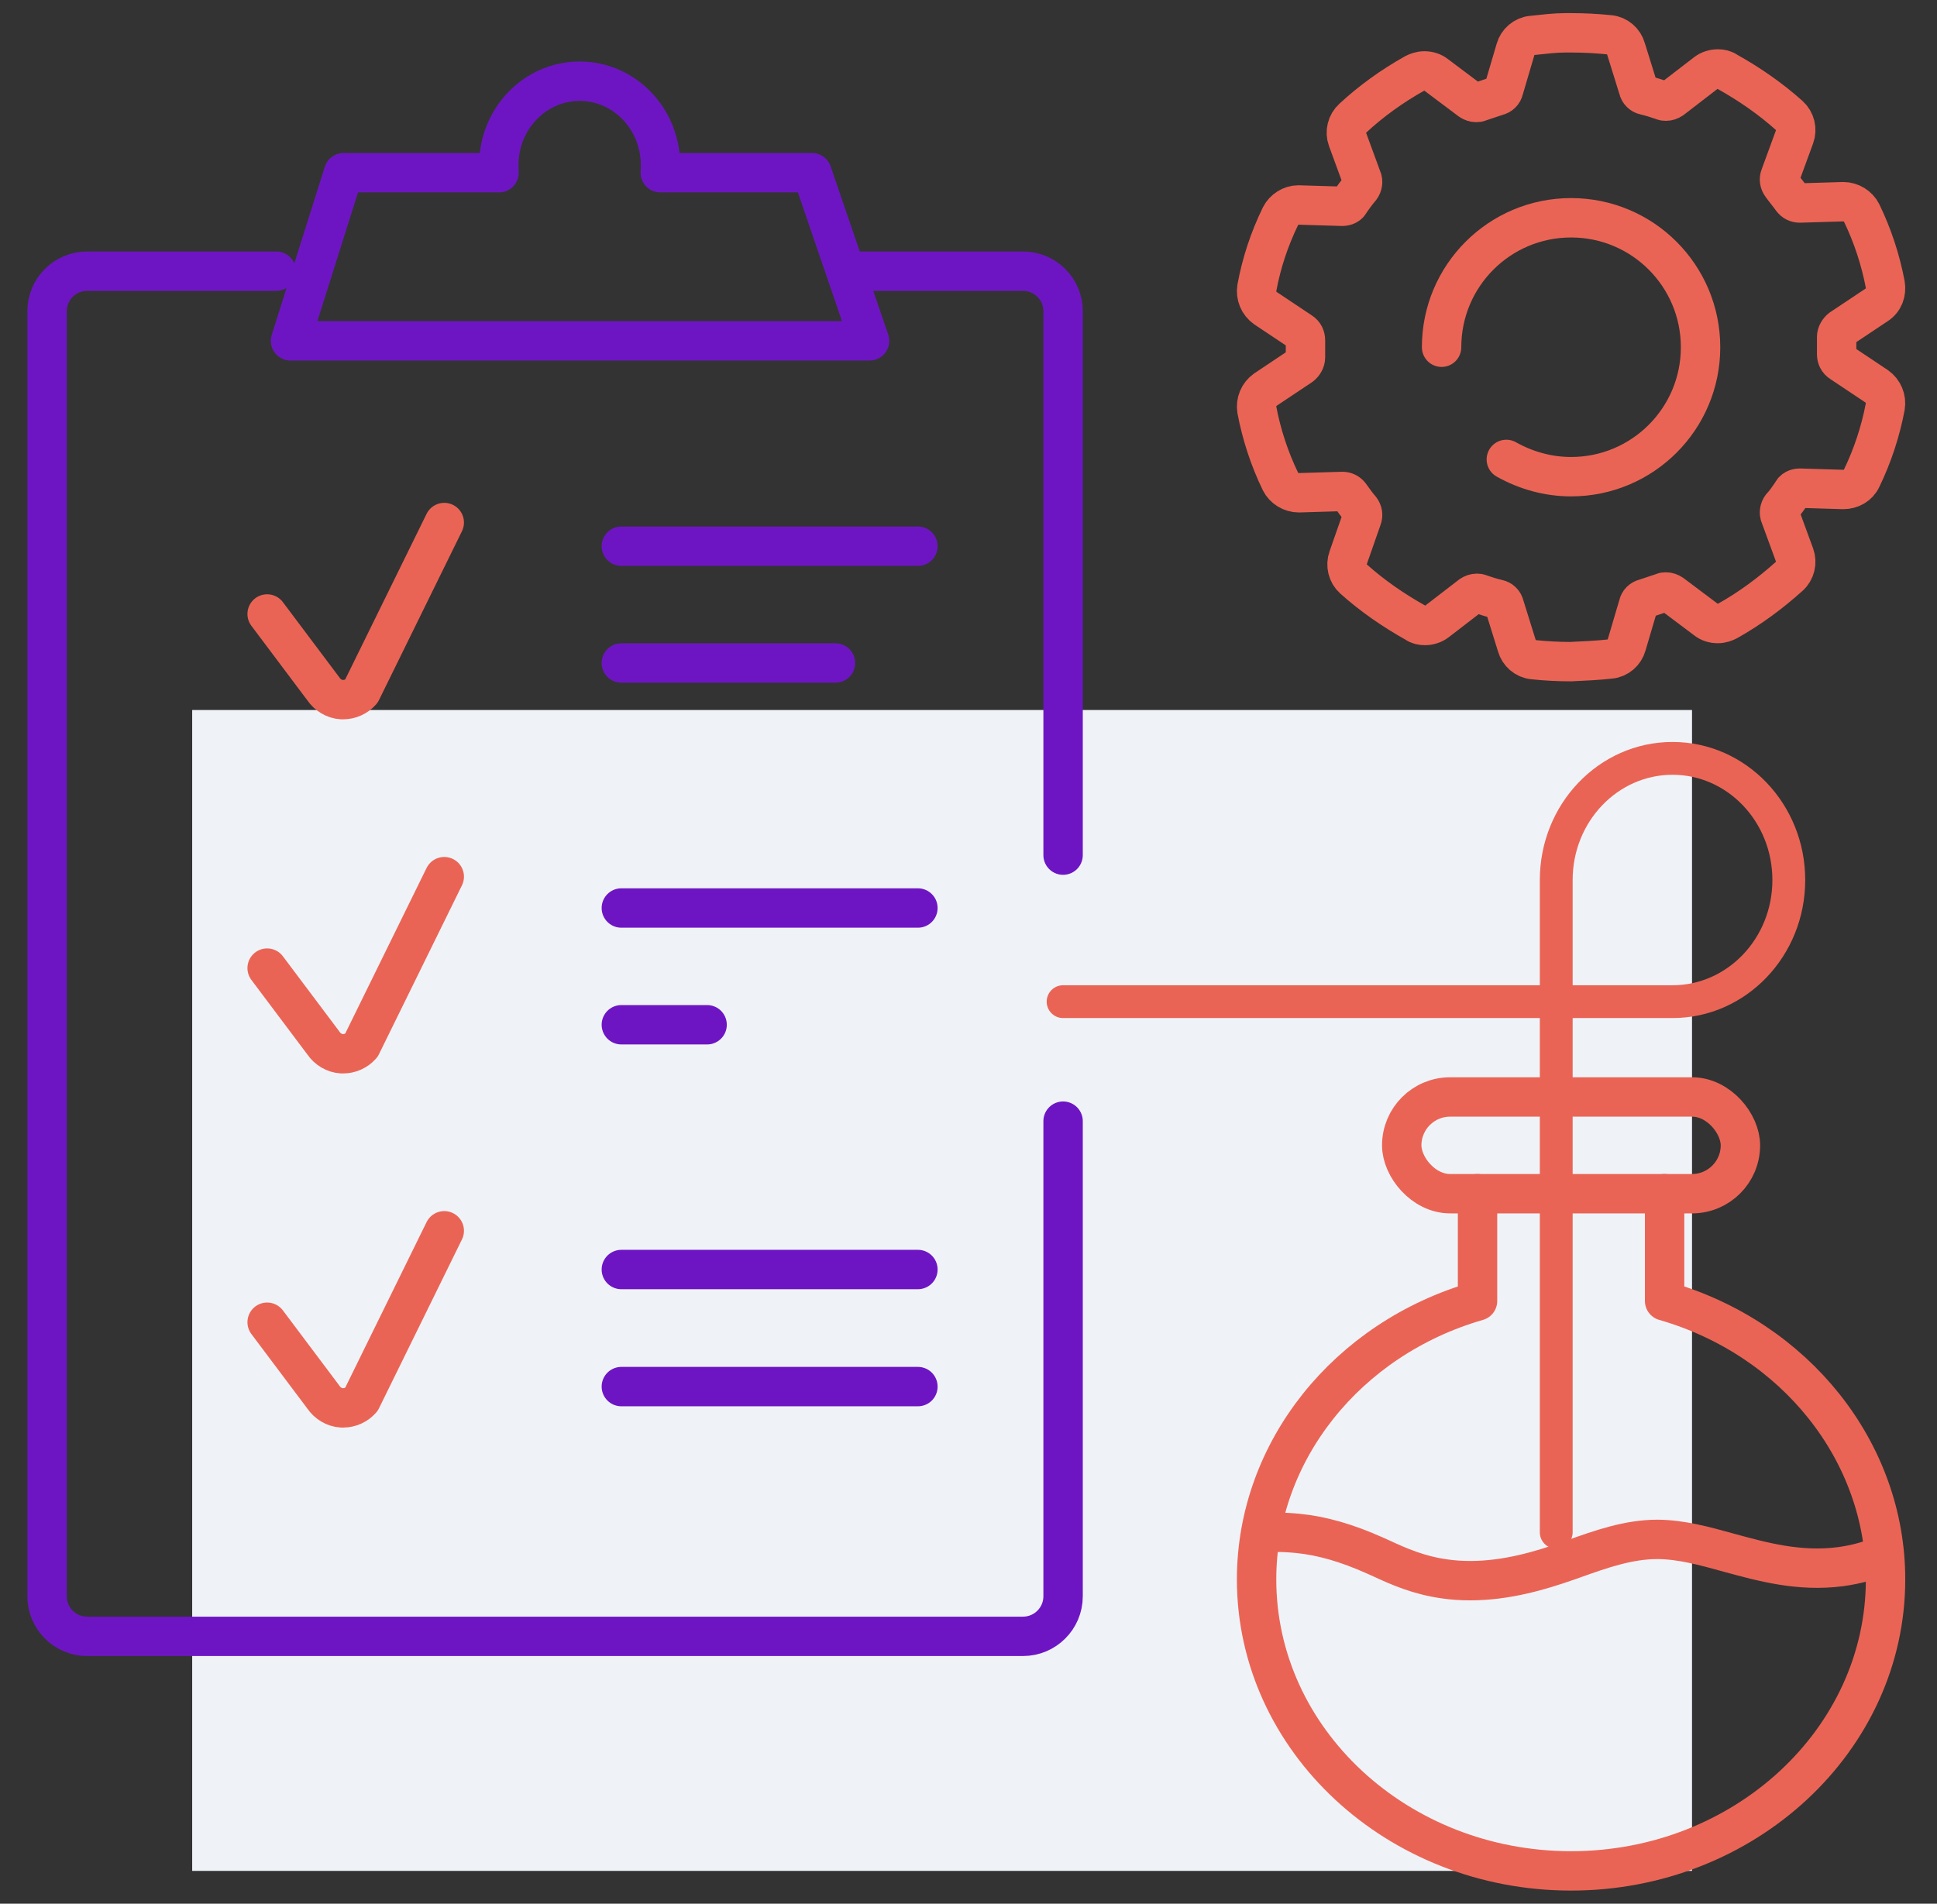 <svg viewBox="0 0 59 58" fill="none" xmlns="http://www.w3.org/2000/svg"><rect x="0" y="0" width="59" height="58" fill="#333333" stroke="none"/><rect x="51.538" y="21.632" width="35.368" height="45.684" transform="rotate(90 51.538 21.632)" fill="#EFF3F8"/><rect x="42.696" y="33.421" width="10.316" height="2.947" rx="1.474" stroke="#EA6455" stroke-width="1.2" stroke-linecap="round" stroke-linejoin="round"/><path d="M47.402 46.684L47.402 26.811C47.402 24.765 48.988 23.105 50.944 23.105C52.9 23.105 54.486 24.765 54.486 26.811C54.486 28.858 52.9 30.517 50.944 30.517L32.381 30.517" stroke="#EA6455" stroke-linecap="round"/><path d="M45.005 36.368V39.636C41.029 40.784 38.275 44.22 38.275 48.119C38.275 53.014 42.569 57 47.854 57C53.132 57 57.433 53.014 57.433 48.119C57.433 44.228 54.687 40.784 50.703 39.636V36.368" stroke="#EA6455" stroke-width="1.2" stroke-miterlimit="10" stroke-linecap="round" stroke-linejoin="round"/><path d="M57.433 47.343C56.995 47.543 56.545 47.665 56.062 47.731C54.801 47.897 53.672 47.581 52.674 47.31C51.917 47.099 51.205 46.905 50.492 46.9H50.481C49.603 46.9 48.759 47.199 47.937 47.493L47.75 47.559C46.928 47.847 45.897 48.158 44.778 48.158C44.515 48.158 44.252 48.141 43.989 48.102C43.21 47.992 42.607 47.726 42.092 47.487L41.894 47.398C41.017 47.005 40.26 46.789 39.526 46.717C39.054 46.672 38.714 46.672 38.275 46.722" stroke="#EA6455" stroke-width="1.2" stroke-miterlimit="10" stroke-linejoin="bevel"/><path d="M47.684 1C47.744 1 47.804 1 47.864 1C48.244 1 48.624 1.02 49.024 1.06C49.264 1.08 49.464 1.26 49.524 1.48L49.904 2.702C49.924 2.802 50.004 2.882 50.104 2.902C50.284 2.942 50.464 3.002 50.644 3.062C50.684 3.082 50.704 3.082 50.744 3.082C50.804 3.082 50.864 3.062 50.924 3.022L51.964 2.221C52.063 2.141 52.203 2.101 52.324 2.101C52.423 2.101 52.523 2.121 52.603 2.181C53.283 2.561 53.923 3.002 54.503 3.522C54.683 3.683 54.743 3.943 54.663 4.163L54.223 5.364C54.183 5.464 54.203 5.564 54.263 5.644C54.363 5.784 54.483 5.925 54.583 6.065C54.643 6.145 54.723 6.185 54.823 6.185L56.143 6.145C56.383 6.145 56.603 6.285 56.703 6.485C57.043 7.186 57.283 7.926 57.423 8.667C57.463 8.907 57.383 9.148 57.163 9.288L56.083 10.008C56.003 10.069 55.943 10.169 55.943 10.269C55.943 10.349 55.943 10.449 55.943 10.529C55.943 10.609 55.943 10.709 55.943 10.789C55.943 10.889 55.983 10.989 56.083 11.049L57.163 11.77C57.363 11.91 57.463 12.15 57.423 12.391C57.283 13.131 57.043 13.872 56.703 14.573C56.603 14.793 56.383 14.913 56.143 14.913L54.823 14.873C54.723 14.873 54.623 14.913 54.583 15.013C54.483 15.153 54.383 15.313 54.263 15.434C54.203 15.514 54.183 15.634 54.223 15.714L54.663 16.915C54.743 17.135 54.683 17.395 54.503 17.555C53.923 18.076 53.303 18.536 52.623 18.917C52.544 18.957 52.444 18.997 52.324 18.997C52.184 18.997 52.063 18.957 51.964 18.877L50.924 18.096C50.864 18.056 50.804 18.036 50.744 18.036C50.704 18.036 50.684 18.036 50.644 18.056C50.464 18.116 50.284 18.176 50.104 18.236C50.004 18.256 49.924 18.336 49.904 18.436L49.544 19.657C49.484 19.878 49.284 20.058 49.044 20.078C48.684 20.118 48.284 20.138 47.844 20.158C47.464 20.158 47.084 20.138 46.704 20.098C46.464 20.078 46.264 19.898 46.204 19.677L45.824 18.456C45.804 18.356 45.724 18.276 45.624 18.256C45.444 18.216 45.264 18.156 45.084 18.096C45.044 18.076 45.024 18.076 44.984 18.076C44.924 18.076 44.864 18.096 44.804 18.136L43.764 18.937C43.664 19.017 43.524 19.057 43.404 19.057C43.304 19.057 43.204 19.037 43.124 18.977C42.444 18.596 41.804 18.156 41.224 17.636C41.044 17.475 40.984 17.215 41.064 16.995L41.484 15.794C41.524 15.694 41.504 15.594 41.444 15.514C41.324 15.373 41.224 15.233 41.124 15.093C41.064 15.013 40.984 14.973 40.884 14.973L39.564 15.013C39.324 15.013 39.104 14.873 39.004 14.673C38.664 13.972 38.424 13.231 38.284 12.491C38.244 12.251 38.344 12.01 38.544 11.87L39.624 11.149C39.704 11.089 39.764 10.989 39.764 10.889C39.764 10.809 39.764 10.709 39.764 10.629C39.764 10.549 39.764 10.449 39.764 10.369C39.764 10.269 39.724 10.169 39.624 10.108L38.544 9.388C38.344 9.248 38.244 9.007 38.284 8.767C38.424 8.007 38.664 7.286 39.004 6.585C39.104 6.385 39.324 6.245 39.544 6.245L40.884 6.285C40.984 6.285 41.084 6.245 41.124 6.145C41.224 6.005 41.324 5.865 41.444 5.724C41.504 5.644 41.524 5.524 41.484 5.444L41.044 4.243C40.964 4.023 41.024 3.763 41.204 3.602C41.764 3.082 42.404 2.622 43.084 2.241C43.164 2.201 43.264 2.161 43.384 2.161C43.524 2.161 43.644 2.201 43.744 2.281L44.784 3.062C44.844 3.102 44.904 3.122 44.964 3.122C45.004 3.122 45.024 3.122 45.064 3.102C45.244 3.042 45.424 2.982 45.604 2.922C45.704 2.902 45.784 2.822 45.804 2.722L46.164 1.5C46.224 1.28 46.424 1.1 46.664 1.08C47.044 1.04 47.364 1 47.684 1Z" stroke="#EA6455" stroke-width="1.2" stroke-miterlimit="10" stroke-linecap="round" stroke-linejoin="round"/><path d="M43.91 10.579C43.91 8.4 45.675 6.635 47.854 6.635C50.033 6.635 51.798 8.4 51.798 10.579C51.798 12.758 50.033 14.523 47.854 14.523C47.159 14.523 46.483 14.335 45.882 13.997" stroke="#EA6455" stroke-width="1.2" stroke-miterlimit="10" stroke-linecap="round" stroke-linejoin="round"/><path d="M18.926 16.641H27.959" stroke="#6E15C3" stroke-width="1.2" stroke-miterlimit="10" stroke-linecap="round" stroke-linejoin="round"/><path d="M18.926 20.199H25.448" stroke="#6E15C3" stroke-width="1.2" stroke-miterlimit="10" stroke-linecap="round" stroke-linejoin="round"/><path d="M18.926 27.664H27.959" stroke="#6E15C3" stroke-width="1.2" stroke-miterlimit="10" stroke-linecap="round" stroke-linejoin="round"/><path d="M18.926 31.221H21.538" stroke="#6E15C3" stroke-width="1.2" stroke-miterlimit="10" stroke-linecap="round" stroke-linejoin="round"/><path d="M13.532 15.92L11.004 21.066C10.865 21.223 10.662 21.315 10.459 21.315C10.44 21.315 10.427 21.315 10.408 21.315C10.186 21.302 9.977 21.177 9.85 20.988L8.137 18.706" stroke="#EA6455" stroke-width="1.2" stroke-miterlimit="10" stroke-linecap="round" stroke-linejoin="round"/><path d="M13.532 26.709L11.004 31.855C10.865 32.012 10.662 32.104 10.459 32.104C10.44 32.104 10.427 32.104 10.408 32.104C10.186 32.091 9.977 31.966 9.85 31.777L8.137 29.495" stroke="#EA6455" stroke-width="1.2" stroke-miterlimit="10" stroke-linecap="round" stroke-linejoin="round"/><path d="M13.532 37.498L11.004 42.644C10.865 42.801 10.662 42.893 10.459 42.893C10.44 42.893 10.427 42.893 10.408 42.893C10.186 42.88 9.977 42.755 9.85 42.566L8.137 40.284" stroke="#EA6455" stroke-width="1.2" stroke-miterlimit="10" stroke-linecap="round" stroke-linejoin="round"/><path d="M18.926 38.678H27.959" stroke="#6E15C3" stroke-width="1.2" stroke-miterlimit="10" stroke-linecap="round" stroke-linejoin="round"/><path d="M18.926 42.245H27.959" stroke="#6E15C3" stroke-width="1.2" stroke-miterlimit="10" stroke-linecap="round" stroke-linejoin="round"/><path d="M8.414 8.262H2.654C1.98 8.262 1.434 8.808 1.434 9.481V48.634C1.434 49.307 1.98 49.854 2.654 49.854H31.16C31.834 49.854 32.381 49.307 32.381 48.634V34.158M26.129 8.262H31.16C31.834 8.262 32.381 8.808 32.381 9.481V26.053" stroke="#6E15C3" stroke-width="1.2" stroke-miterlimit="10" stroke-linecap="round" stroke-linejoin="round"/><path d="M24.732 5.261H20.111C20.119 5.182 20.119 5.111 20.119 5.031C20.119 3.614 19.013 2.474 17.656 2.474C16.291 2.474 15.193 3.622 15.193 5.031C15.193 5.111 15.201 5.182 15.201 5.261H10.466L8.849 10.385H26.486L24.732 5.261Z" stroke="#6E15C3" stroke-width="1.2" stroke-miterlimit="10" stroke-linecap="round" stroke-linejoin="round"/></svg>